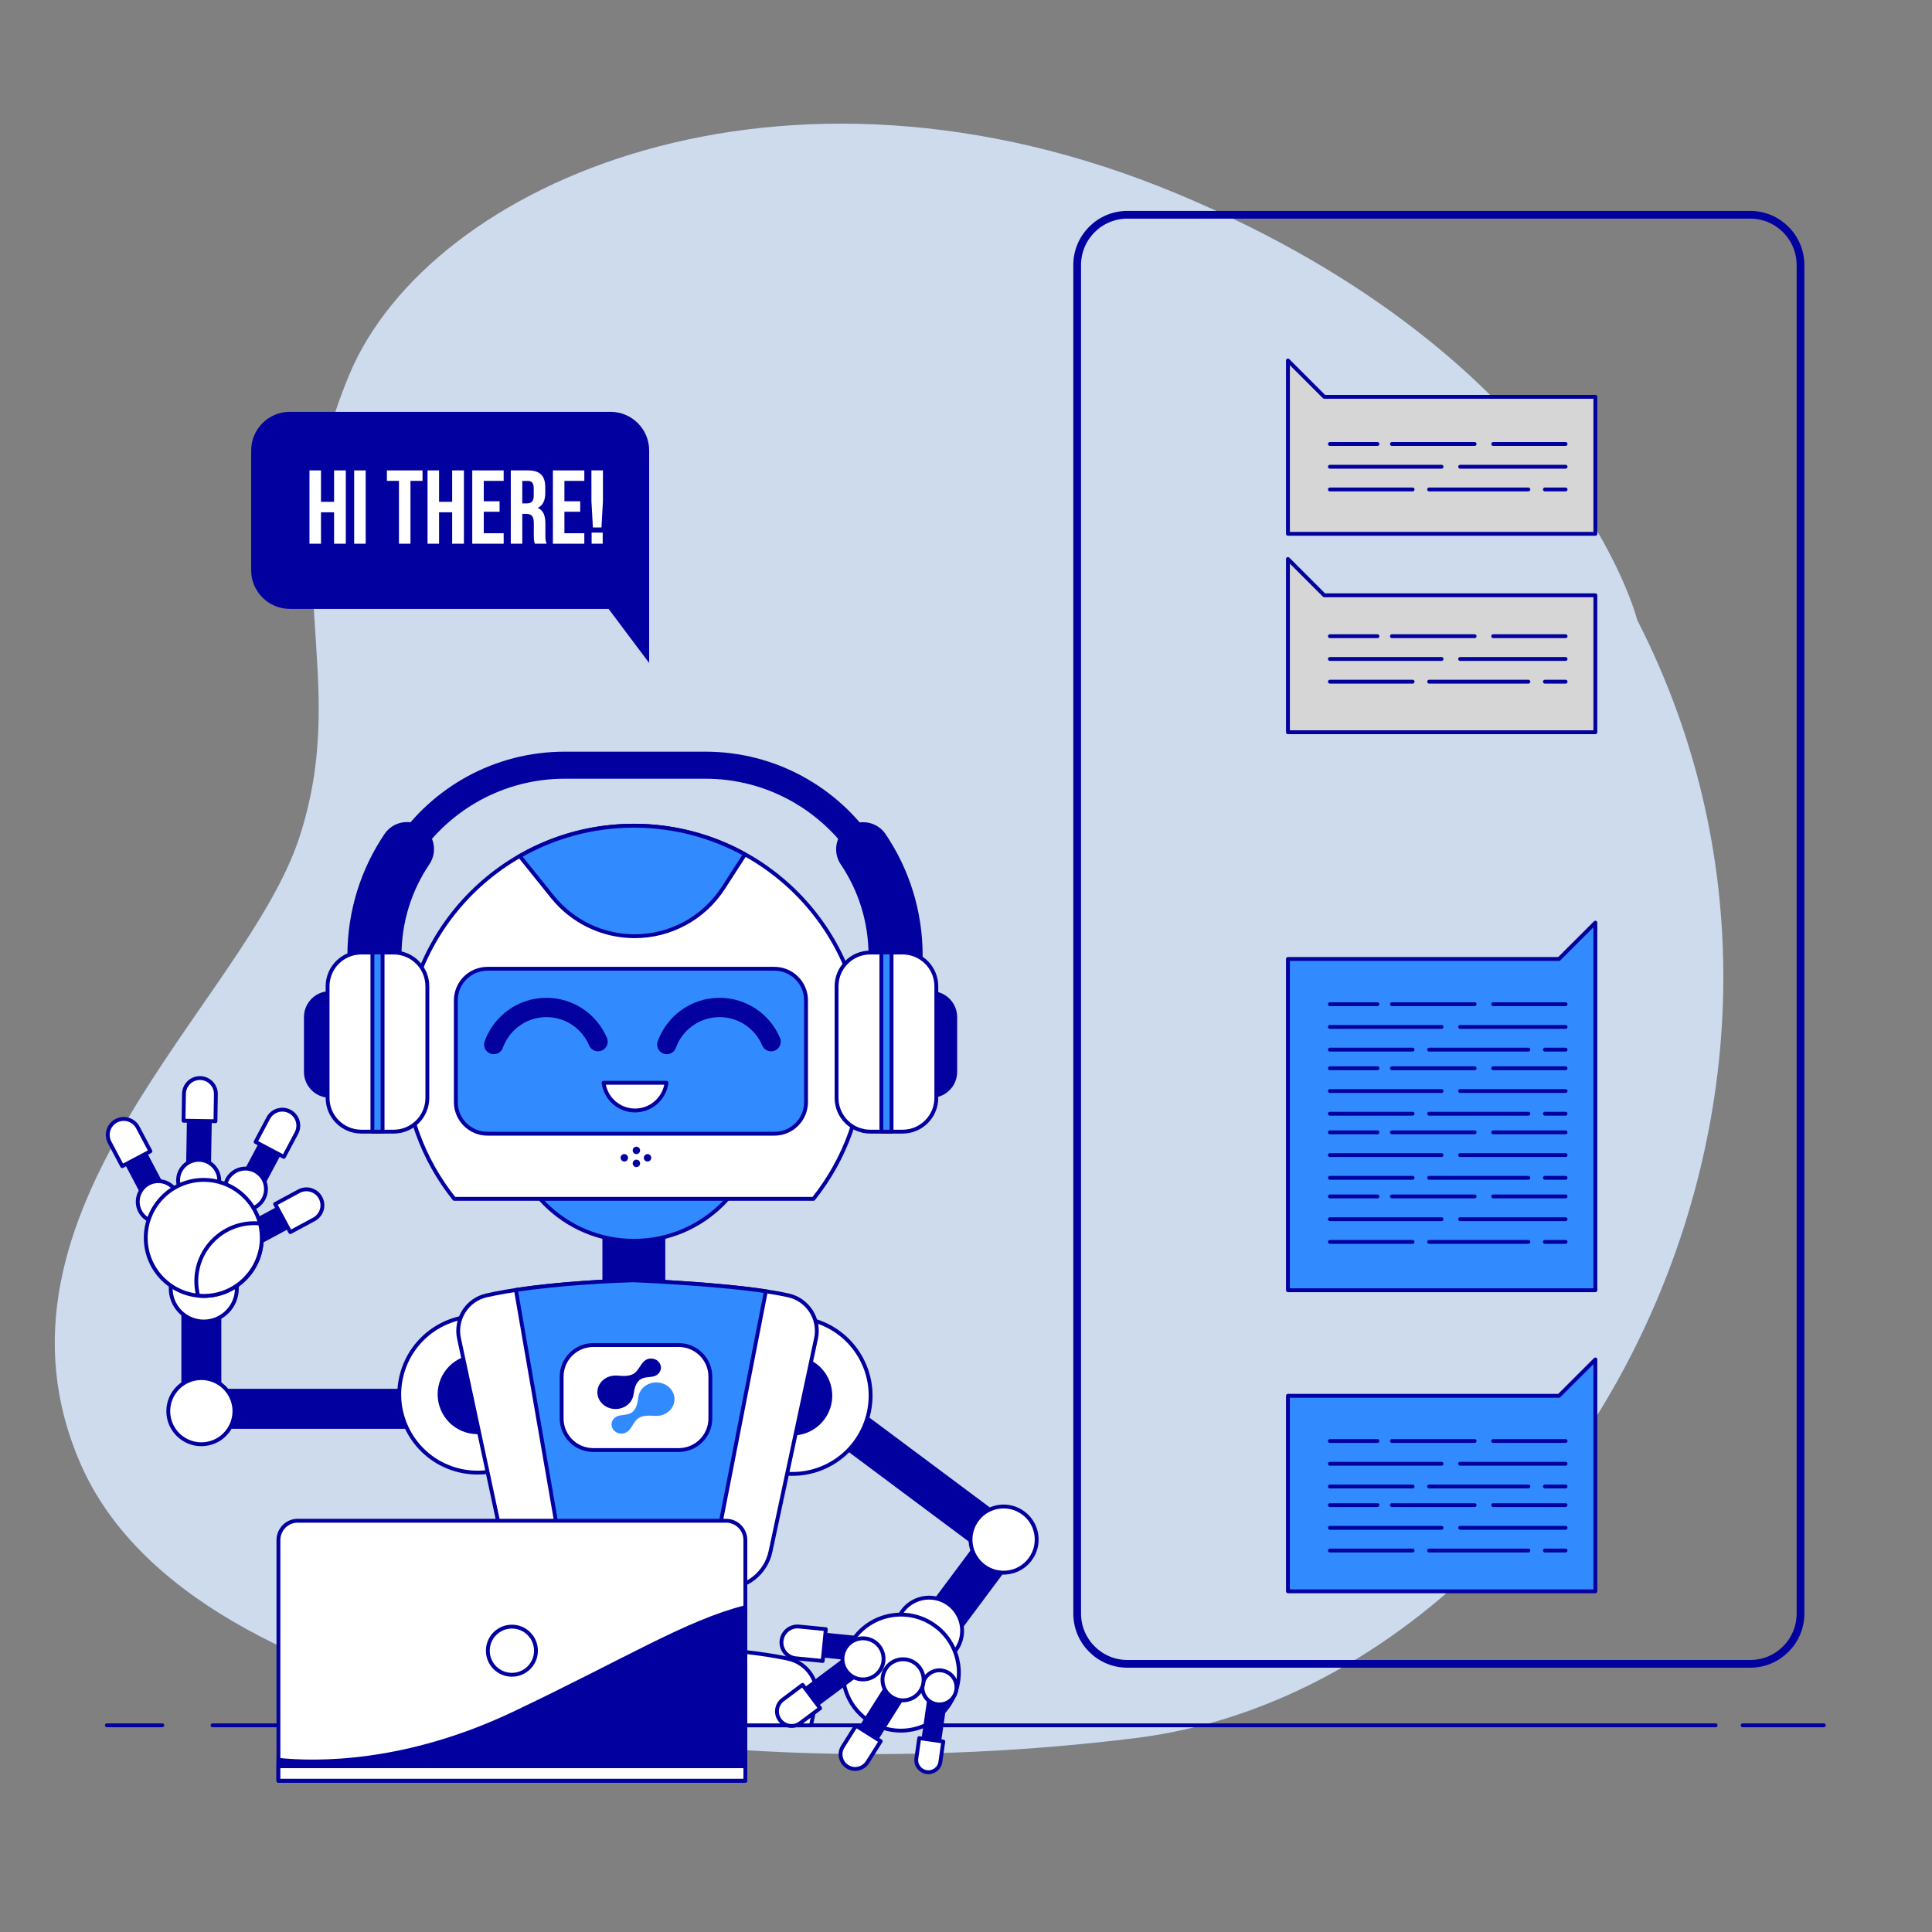 <svg width="442" height="442" viewBox="0 0 442 442" fill="none" xmlns="http://www.w3.org/2000/svg">
<rect x="0" y="0" width="442" height="442" fill="#808080" stroke="none"/>
<path d="M374.568 141.864C374.568 141.864 359.664 82.053 269.328 44.333C179.001 6.603 98.318 41.566 79.905 85.73C61.491 129.895 80.78 153.816 68.501 191.545C56.222 229.274 -6.922 277.116 18.511 335.08C43.944 393.044 163.213 409.61 259.675 397.65C356.146 385.698 431.569 253.195 374.568 141.864Z" fill="#318BFE" fill-opacity="0.5"/>
<path opacity="0.7" d="M374.568 141.864C374.568 141.864 359.664 82.053 269.328 44.333C179.001 6.603 98.318 41.566 79.905 85.73C61.491 129.895 80.78 153.816 68.501 191.545C56.222 229.274 -6.922 277.116 18.511 335.08C43.944 393.044 163.213 409.61 259.675 397.65C356.146 385.698 431.569 253.195 374.568 141.864Z" fill="white"/>
<path d="M139.672 94.217H66.3C61.42 94.217 57.46 98.177 57.46 103.057V130.461C57.46 135.34 61.42 139.301 66.3 139.301H139.23L148.512 151.677V130.461V103.057C148.512 98.177 144.552 94.217 139.672 94.217Z" fill="#0300A0"/>
<path d="M73.434 124.388H70.8V107.618H73.434V114.805H76.431V107.618H79.118V124.388H76.431V117.201H73.434V124.388Z" fill="white"/>
<path d="M81.027 107.618H83.662V124.388H81.027V107.618Z" fill="white"/>
<path d="M88.524 107.618H96.665V110.014H93.907V124.388H91.273V110.014H88.515V107.618H88.524Z" fill="white"/>
<path d="M100.449 124.388H97.814V107.618H100.449V114.805H103.446V107.618H106.133V124.388H103.446V117.201H100.449V124.388Z" fill="white"/>
<path d="M110.677 114.681H114.292V117.077H110.677V121.992H115.229V124.388H108.042V107.618H115.229V110.014H110.677V114.681Z" fill="white"/>
<path d="M122.363 124.388C122.222 123.954 122.125 123.689 122.125 122.328V119.694C122.125 118.138 121.594 117.563 120.401 117.563H119.49V124.388H116.856V107.618H120.834C123.566 107.618 124.741 108.891 124.741 111.472V112.79C124.741 114.513 124.193 115.636 123.017 116.193C124.335 116.741 124.768 118.014 124.768 119.764V122.354C124.768 123.168 124.794 123.769 125.059 124.388H122.363ZM119.49 110.014V115.168H120.525C121.506 115.168 122.107 114.734 122.107 113.4V111.746C122.107 110.553 121.7 110.023 120.763 110.023H119.49V110.014Z" fill="white"/>
<path d="M129.126 114.681H132.741V117.077H129.126V121.992H133.678V124.388H126.491V107.618H133.678V110.014H129.126V114.681Z" fill="white"/>
<path d="M135.641 120.675L135.305 114.611V107.618H137.939V114.611L137.603 120.675H135.641ZM137.886 121.851V124.388H135.349V121.851H137.886Z" fill="white"/>
<path d="M364.986 122.125H294.655V90.787V82.477L302.964 90.787H364.986V122.125Z" fill="#D6D6D6" stroke="#0300A0" stroke-width="0.884" stroke-miterlimit="10" stroke-linecap="round" stroke-linejoin="round"/>
<path d="M364.986 167.518H294.655V136.189V127.88L302.964 136.189H364.986V167.518Z" fill="#D6D6D6" stroke="#0300A0" stroke-width="0.884" stroke-miterlimit="10" stroke-linecap="round" stroke-linejoin="round"/>
<path d="M341.613 101.572H358.17" stroke="#0300A0" stroke-width="0.884" stroke-miterlimit="10" stroke-linecap="round" stroke-linejoin="round"/>
<path d="M318.443 101.572H337.361" stroke="#0300A0" stroke-width="0.884" stroke-miterlimit="10" stroke-linecap="round" stroke-linejoin="round"/>
<path d="M304.255 101.572H315.128" stroke="#0300A0" stroke-width="0.884" stroke-miterlimit="10" stroke-linecap="round" stroke-linejoin="round"/>
<path d="M334.046 106.779H358.171" stroke="#0300A0" stroke-width="0.884" stroke-miterlimit="10" stroke-linecap="round" stroke-linejoin="round"/>
<path d="M304.255 106.779H329.794" stroke="#0300A0" stroke-width="0.884" stroke-miterlimit="10" stroke-linecap="round" stroke-linejoin="round"/>
<path d="M353.441 111.977H358.17" stroke="#0300A0" stroke-width="0.884" stroke-miterlimit="10" stroke-linecap="round" stroke-linejoin="round"/>
<path d="M326.956 111.977H349.657" stroke="#0300A0" stroke-width="0.884" stroke-miterlimit="10" stroke-linecap="round" stroke-linejoin="round"/>
<path d="M304.255 111.977H323.173" stroke="#0300A0" stroke-width="0.884" stroke-miterlimit="10" stroke-linecap="round" stroke-linejoin="round"/>
<path d="M341.613 145.551H358.17" stroke="#0300A0" stroke-width="0.884" stroke-miterlimit="10" stroke-linecap="round" stroke-linejoin="round"/>
<path d="M318.443 145.551H337.361" stroke="#0300A0" stroke-width="0.884" stroke-miterlimit="10" stroke-linecap="round" stroke-linejoin="round"/>
<path d="M304.255 145.551H315.128" stroke="#0300A0" stroke-width="0.884" stroke-miterlimit="10" stroke-linecap="round" stroke-linejoin="round"/>
<path d="M334.046 150.758H358.171" stroke="#0300A0" stroke-width="0.884" stroke-miterlimit="10" stroke-linecap="round" stroke-linejoin="round"/>
<path d="M304.255 150.758H329.794" stroke="#0300A0" stroke-width="0.884" stroke-miterlimit="10" stroke-linecap="round" stroke-linejoin="round"/>
<path d="M353.441 155.956H358.17" stroke="#0300A0" stroke-width="0.884" stroke-miterlimit="10" stroke-linecap="round" stroke-linejoin="round"/>
<path d="M326.956 155.956H349.657" stroke="#0300A0" stroke-width="0.884" stroke-miterlimit="10" stroke-linecap="round" stroke-linejoin="round"/>
<path d="M304.255 155.956H323.173" stroke="#0300A0" stroke-width="0.884" stroke-miterlimit="10" stroke-linecap="round" stroke-linejoin="round"/>
<path d="M294.655 295.176H364.986V219.391V211.082L356.667 219.391H294.655V295.176Z" fill="#318BFE" stroke="#0300A0" stroke-width="0.884" stroke-miterlimit="10" stroke-linecap="round" stroke-linejoin="round"/>
<path d="M341.613 229.734H358.17" stroke="#0300A0" stroke-width="0.884" stroke-miterlimit="10" stroke-linecap="round" stroke-linejoin="round"/>
<path d="M318.443 229.734H337.361" stroke="#0300A0" stroke-width="0.884" stroke-miterlimit="10" stroke-linecap="round" stroke-linejoin="round"/>
<path d="M304.255 229.734H315.128" stroke="#0300A0" stroke-width="0.884" stroke-miterlimit="10" stroke-linecap="round" stroke-linejoin="round"/>
<path d="M334.046 234.932H358.171" stroke="#0300A0" stroke-width="0.884" stroke-miterlimit="10" stroke-linecap="round" stroke-linejoin="round"/>
<path d="M304.255 234.932H329.794" stroke="#0300A0" stroke-width="0.884" stroke-miterlimit="10" stroke-linecap="round" stroke-linejoin="round"/>
<path d="M353.441 240.139H358.17" stroke="#0300A0" stroke-width="0.884" stroke-miterlimit="10" stroke-linecap="round" stroke-linejoin="round"/>
<path d="M326.956 240.139H349.657" stroke="#0300A0" stroke-width="0.884" stroke-miterlimit="10" stroke-linecap="round" stroke-linejoin="round"/>
<path d="M304.255 240.139H323.173" stroke="#0300A0" stroke-width="0.884" stroke-miterlimit="10" stroke-linecap="round" stroke-linejoin="round"/>
<path d="M341.613 244.391H358.17" stroke="#0300A0" stroke-width="0.884" stroke-miterlimit="10" stroke-linecap="round" stroke-linejoin="round"/>
<path d="M318.443 244.391H337.361" stroke="#0300A0" stroke-width="0.884" stroke-miterlimit="10" stroke-linecap="round" stroke-linejoin="round"/>
<path d="M304.255 244.391H315.128" stroke="#0300A0" stroke-width="0.884" stroke-miterlimit="10" stroke-linecap="round" stroke-linejoin="round"/>
<path d="M334.046 249.597H358.171" stroke="#0300A0" stroke-width="0.884" stroke-miterlimit="10" stroke-linecap="round" stroke-linejoin="round"/>
<path d="M304.255 249.597H329.794" stroke="#0300A0" stroke-width="0.884" stroke-miterlimit="10" stroke-linecap="round" stroke-linejoin="round"/>
<path d="M353.441 254.795H358.17" stroke="#0300A0" stroke-width="0.884" stroke-miterlimit="10" stroke-linecap="round" stroke-linejoin="round"/>
<path d="M326.956 254.795H349.657" stroke="#0300A0" stroke-width="0.884" stroke-miterlimit="10" stroke-linecap="round" stroke-linejoin="round"/>
<path d="M304.255 254.795H323.173" stroke="#0300A0" stroke-width="0.884" stroke-miterlimit="10" stroke-linecap="round" stroke-linejoin="round"/>
<path d="M341.613 259.056H358.17" stroke="#0300A0" stroke-width="0.884" stroke-miterlimit="10" stroke-linecap="round" stroke-linejoin="round"/>
<path d="M318.443 259.056H337.361" stroke="#0300A0" stroke-width="0.884" stroke-miterlimit="10" stroke-linecap="round" stroke-linejoin="round"/>
<path d="M304.255 259.056H315.128" stroke="#0300A0" stroke-width="0.884" stroke-miterlimit="10" stroke-linecap="round" stroke-linejoin="round"/>
<path d="M334.046 264.254H358.171" stroke="#0300A0" stroke-width="0.884" stroke-miterlimit="10" stroke-linecap="round" stroke-linejoin="round"/>
<path d="M304.255 264.254H329.794" stroke="#0300A0" stroke-width="0.884" stroke-miterlimit="10" stroke-linecap="round" stroke-linejoin="round"/>
<path d="M353.441 269.461H358.17" stroke="#0300A0" stroke-width="0.884" stroke-miterlimit="10" stroke-linecap="round" stroke-linejoin="round"/>
<path d="M326.956 269.461H349.657" stroke="#0300A0" stroke-width="0.884" stroke-miterlimit="10" stroke-linecap="round" stroke-linejoin="round"/>
<path d="M304.255 269.461H323.173" stroke="#0300A0" stroke-width="0.884" stroke-miterlimit="10" stroke-linecap="round" stroke-linejoin="round"/>
<path d="M341.613 273.713H358.17" stroke="#0300A0" stroke-width="0.884" stroke-miterlimit="10" stroke-linecap="round" stroke-linejoin="round"/>
<path d="M318.443 273.713H337.361" stroke="#0300A0" stroke-width="0.884" stroke-miterlimit="10" stroke-linecap="round" stroke-linejoin="round"/>
<path d="M304.255 273.713H315.128" stroke="#0300A0" stroke-width="0.884" stroke-miterlimit="10" stroke-linecap="round" stroke-linejoin="round"/>
<path d="M334.046 278.92H358.171" stroke="#0300A0" stroke-width="0.884" stroke-miterlimit="10" stroke-linecap="round" stroke-linejoin="round"/>
<path d="M304.255 278.92H329.794" stroke="#0300A0" stroke-width="0.884" stroke-miterlimit="10" stroke-linecap="round" stroke-linejoin="round"/>
<path d="M353.441 284.118H358.17" stroke="#0300A0" stroke-width="0.884" stroke-miterlimit="10" stroke-linecap="round" stroke-linejoin="round"/>
<path d="M326.956 284.118H349.657" stroke="#0300A0" stroke-width="0.884" stroke-miterlimit="10" stroke-linecap="round" stroke-linejoin="round"/>
<path d="M304.255 284.118H323.173" stroke="#0300A0" stroke-width="0.884" stroke-miterlimit="10" stroke-linecap="round" stroke-linejoin="round"/>
<path d="M294.655 364.058H364.986V319.327V311.018L356.667 319.327H294.655V364.058Z" fill="#318BFE" stroke="#0300A0" stroke-width="0.884" stroke-miterlimit="10" stroke-linecap="round" stroke-linejoin="round"/>
<path d="M341.613 329.67H358.17" stroke="#0300A0" stroke-width="0.884" stroke-miterlimit="10" stroke-linecap="round" stroke-linejoin="round"/>
<path d="M318.443 329.67H337.361" stroke="#0300A0" stroke-width="0.884" stroke-miterlimit="10" stroke-linecap="round" stroke-linejoin="round"/>
<path d="M304.255 329.67H315.128" stroke="#0300A0" stroke-width="0.884" stroke-miterlimit="10" stroke-linecap="round" stroke-linejoin="round"/>
<path d="M334.046 334.877H358.171" stroke="#0300A0" stroke-width="0.884" stroke-miterlimit="10" stroke-linecap="round" stroke-linejoin="round"/>
<path d="M304.255 334.877H329.794" stroke="#0300A0" stroke-width="0.884" stroke-miterlimit="10" stroke-linecap="round" stroke-linejoin="round"/>
<path d="M353.441 340.075H358.17" stroke="#0300A0" stroke-width="0.884" stroke-miterlimit="10" stroke-linecap="round" stroke-linejoin="round"/>
<path d="M326.956 340.075H349.657" stroke="#0300A0" stroke-width="0.884" stroke-miterlimit="10" stroke-linecap="round" stroke-linejoin="round"/>
<path d="M304.255 340.075H323.173" stroke="#0300A0" stroke-width="0.884" stroke-miterlimit="10" stroke-linecap="round" stroke-linejoin="round"/>
<path d="M341.613 344.336H358.17" stroke="#0300A0" stroke-width="0.884" stroke-miterlimit="10" stroke-linecap="round" stroke-linejoin="round"/>
<path d="M318.443 344.336H337.361" stroke="#0300A0" stroke-width="0.884" stroke-miterlimit="10" stroke-linecap="round" stroke-linejoin="round"/>
<path d="M304.255 344.336H315.128" stroke="#0300A0" stroke-width="0.884" stroke-miterlimit="10" stroke-linecap="round" stroke-linejoin="round"/>
<path d="M334.046 349.534H358.171" stroke="#0300A0" stroke-width="0.884" stroke-miterlimit="10" stroke-linecap="round" stroke-linejoin="round"/>
<path d="M304.255 349.534H329.794" stroke="#0300A0" stroke-width="0.884" stroke-miterlimit="10" stroke-linecap="round" stroke-linejoin="round"/>
<path d="M353.441 354.731H358.17" stroke="#0300A0" stroke-width="0.884" stroke-miterlimit="10" stroke-linecap="round" stroke-linejoin="round"/>
<path d="M326.956 354.731H349.657" stroke="#0300A0" stroke-width="0.884" stroke-miterlimit="10" stroke-linecap="round" stroke-linejoin="round"/>
<path d="M304.255 354.731H323.173" stroke="#0300A0" stroke-width="0.884" stroke-miterlimit="10" stroke-linecap="round" stroke-linejoin="round"/>
<path d="M294.381 49.133H400.408C406.755 49.133 411.909 54.278 411.917 60.634V369.15C411.917 375.497 406.773 380.651 400.417 380.651H257.933C251.586 380.651 246.433 375.506 246.433 369.15V60.634C246.433 54.286 251.578 49.133 257.933 49.133H294.381Z" stroke="#0300A0" stroke-width="1.768" stroke-miterlimit="10" stroke-linecap="round" stroke-linejoin="round"/>
<path d="M398.684 394.715H417.248" stroke="#0300A0" stroke-width="0.884" stroke-miterlimit="10" stroke-linecap="round" stroke-linejoin="round"/>
<path d="M48.62 394.715H392.496" stroke="#0300A0" stroke-width="0.884" stroke-miterlimit="10" stroke-linecap="round" stroke-linejoin="round"/>
<path d="M24.443 394.715H37.128" stroke="#0300A0" stroke-width="0.884" stroke-miterlimit="10" stroke-linecap="round" stroke-linejoin="round"/>
<path d="M151.765 275.667H138.258V393.062H151.765V275.667Z" fill="#0300A0" stroke="#0300A0" stroke-width="0.884" stroke-miterlimit="10" stroke-linecap="round" stroke-linejoin="round"/>
<path d="M44.661 318.176V326.433H98.496V318.176H44.661Z" fill="#0300A0" stroke="#0300A0" stroke-width="0.884" stroke-miterlimit="10" stroke-linecap="round" stroke-linejoin="round"/>
<path d="M50.194 289.678H41.937V322.713H50.194V289.678Z" fill="#0300A0" stroke="#0300A0" stroke-width="0.884" stroke-miterlimit="10" stroke-linecap="round" stroke-linejoin="round"/>
<path d="M53.632 322.846C53.632 327.018 50.247 330.413 46.065 330.413C45.818 330.413 45.57 330.395 45.323 330.377C41.486 329.997 38.498 326.771 38.498 322.846C38.498 318.673 41.884 315.279 46.065 315.279C49.593 315.279 52.554 317.701 53.394 320.963C53.553 321.573 53.632 322.2 53.632 322.846Z" fill="white" stroke="#0300A0" stroke-width="0.884" stroke-miterlimit="10" stroke-linecap="round" stroke-linejoin="round"/>
<path d="M54.189 294.77C54.189 298.942 50.803 302.337 46.622 302.337C46.375 302.337 46.127 302.319 45.88 302.302C42.043 301.921 39.055 298.695 39.055 294.77C39.055 290.597 42.441 287.203 46.622 287.203C50.149 287.203 53.111 289.625 53.951 292.887C54.11 293.488 54.189 294.116 54.189 294.77Z" fill="white" stroke="#0300A0" stroke-width="0.884" stroke-miterlimit="10" stroke-linecap="round" stroke-linejoin="round"/>
<path d="M67.766 274.232L56.761 280.16L59.042 284.393L70.046 278.466L67.766 274.232Z" fill="#0300A0" stroke="#0300A0" stroke-width="0.884" stroke-miterlimit="10" stroke-linecap="round" stroke-linejoin="round"/>
<path d="M71.843 278.955L66.415 281.881L62.95 275.454L68.378 272.528C70.155 271.574 72.365 272.237 73.319 274.013C74.283 275.781 73.62 277.991 71.843 278.955Z" fill="white" stroke="#0300A0" stroke-width="0.884" stroke-miterlimit="10" stroke-linecap="round" stroke-linejoin="round"/>
<path d="M48.09 251.701L47.701 274.12L42.901 274.04L43.281 251.622L48.09 251.701Z" fill="#0300A0" stroke="#0300A0" stroke-width="0.884" stroke-miterlimit="10" stroke-linecap="round" stroke-linejoin="round"/>
<path d="M49.389 250.349L49.292 256.51L41.99 256.395L42.087 250.234C42.123 248.218 43.776 246.61 45.791 246.636C47.816 246.671 49.425 248.333 49.389 250.349Z" fill="white" stroke="#0300A0" stroke-width="0.884" stroke-miterlimit="10" stroke-linecap="round" stroke-linejoin="round"/>
<path d="M66.052 259.825L55.506 279.618L51.263 277.364L61.8 257.58L66.052 259.825Z" fill="#0300A0" stroke="#0300A0" stroke-width="0.884" stroke-miterlimit="10" stroke-linecap="round" stroke-linejoin="round"/>
<path d="M67.82 259.224L64.93 264.67L58.477 261.249L61.367 255.803C62.313 254.026 64.523 253.346 66.3 254.292C68.086 255.229 68.766 257.439 67.82 259.224Z" fill="white" stroke="#0300A0" stroke-width="0.884" stroke-miterlimit="10" stroke-linecap="round" stroke-linejoin="round"/>
<path d="M31.046 259.746L41.495 279.583L37.243 281.828L26.794 261.991L31.046 259.746Z" fill="#0300A0" stroke="#0300A0" stroke-width="0.884" stroke-miterlimit="10" stroke-linecap="round" stroke-linejoin="round"/>
<path d="M40.85 274.129C40.417 271.574 37.986 269.85 35.422 270.283C32.867 270.716 31.143 273.147 31.577 275.711C32.01 278.266 34.441 279.99 37.004 279.556C39.559 279.114 41.283 276.683 40.85 274.129Z" fill="white" stroke="#0300A0" stroke-width="0.884" stroke-miterlimit="10" stroke-linecap="round" stroke-linejoin="round"/>
<path d="M45.447 274.747C48.044 274.747 50.149 272.642 50.149 270.044C50.149 267.447 48.044 265.342 45.447 265.342C42.849 265.342 40.744 267.447 40.744 270.044C40.744 272.642 42.849 274.747 45.447 274.747Z" fill="white" stroke="#0300A0" stroke-width="0.884" stroke-miterlimit="10" stroke-linecap="round" stroke-linejoin="round"/>
<path d="M60.793 272.758C61.191 270.195 59.423 267.79 56.859 267.401C54.295 267.004 51.891 268.763 51.502 271.335C51.104 273.899 52.872 276.303 55.436 276.692C57.999 277.09 60.404 275.322 60.793 272.758Z" fill="white" stroke="#0300A0" stroke-width="0.884" stroke-miterlimit="10" stroke-linecap="round" stroke-linejoin="round"/>
<path d="M31.532 257.934L34.414 263.379L27.961 266.791L25.079 261.346C24.133 259.56 24.814 257.35 26.6 256.413C28.385 255.476 30.595 256.157 31.532 257.934Z" fill="white" stroke="#0300A0" stroke-width="0.884" stroke-miterlimit="10" stroke-linecap="round" stroke-linejoin="round"/>
<path d="M59.891 283.207C59.891 290.535 53.942 296.476 46.622 296.476C46.18 296.476 45.756 296.449 45.323 296.414C38.595 295.751 33.344 290.085 33.344 283.198C33.344 275.87 39.294 269.929 46.613 269.929C52.801 269.929 57.999 274.173 59.475 279.901C59.75 280.962 59.891 282.067 59.891 283.207Z" fill="white" stroke="#0300A0" stroke-width="0.884" stroke-miterlimit="10" stroke-linecap="round" stroke-linejoin="round"/>
<path d="M59.891 283.207C59.891 290.536 53.942 296.476 46.622 296.476C46.18 296.476 45.756 296.449 45.323 296.414C45.049 295.353 44.907 294.248 44.907 293.108C44.907 285.78 50.856 279.839 58.176 279.839C58.618 279.839 59.042 279.866 59.475 279.901C59.75 280.962 59.891 282.067 59.891 283.207Z" fill="white" stroke="#0300A0" stroke-width="0.884" stroke-miterlimit="10" stroke-linecap="round" stroke-linejoin="round"/>
<path d="M126.653 323.083C128.904 313.461 122.929 303.837 113.307 301.586C103.685 299.335 94.061 305.31 91.81 314.931C89.559 324.553 95.534 334.178 105.155 336.429C114.777 338.68 124.402 332.705 126.653 323.083Z" fill="white" stroke="#0300A0" stroke-width="0.884" stroke-miterlimit="10" stroke-linecap="round" stroke-linejoin="round"/>
<path d="M112.577 326.993C116.997 325.149 119.086 320.071 117.242 315.651C115.398 311.231 110.32 309.143 105.899 310.986C101.479 312.83 99.391 317.908 101.235 322.329C103.079 326.749 108.157 328.837 112.577 326.993Z" fill="#0300A0" stroke="#0300A0" stroke-width="0.884" stroke-miterlimit="10" stroke-linecap="round" stroke-linejoin="round"/>
<path d="M106.16 394.715H185.543L186.692 389.34C187.647 384.876 184.818 380.491 180.372 379.493C169.109 376.964 144.755 376.045 144.755 376.045C138.885 376.231 122.549 376.955 111.296 379.501C106.867 380.5 104.074 384.894 105.019 389.34L106.16 394.715Z" fill="white" stroke="#0300A0" stroke-width="0.884" stroke-miterlimit="10" stroke-linecap="round" stroke-linejoin="round"/>
<path d="M164.955 377.362C154.789 376.425 144.738 376.045 144.738 376.045C141.042 376.16 133.193 376.496 125.077 377.362C127.447 385.451 135.473 391.409 145.012 391.409C154.568 391.409 162.586 385.451 164.955 377.362Z" fill="#318BFE" stroke="#0300A0" stroke-width="0.884" stroke-miterlimit="10" stroke-linecap="round" stroke-linejoin="round"/>
<path d="M227.936 356.828L232.873 350.211L189.724 318.017L184.787 324.635L227.936 356.828Z" fill="#0300A0" stroke="#0300A0" stroke-width="0.884" stroke-miterlimit="10" stroke-linecap="round" stroke-linejoin="round"/>
<path d="M206.437 376.341L213.054 381.278L232.809 354.801L226.192 349.863L206.437 376.341Z" fill="#0300A0" stroke="#0300A0" stroke-width="0.884" stroke-miterlimit="10" stroke-linecap="round" stroke-linejoin="round"/>
<path d="M223.537 347.695C226.039 344.345 230.777 343.655 234.128 346.157C234.331 346.307 234.517 346.466 234.702 346.625C237.549 349.215 238.017 353.6 235.666 356.747C233.164 360.098 228.426 360.787 225.075 358.285C222.247 356.173 221.318 352.46 222.6 349.348C222.839 348.773 223.148 348.217 223.537 347.695Z" fill="white" stroke="#0300A0" stroke-width="0.884" stroke-miterlimit="10" stroke-linecap="round" stroke-linejoin="round"/>
<path d="M206.273 368.849C208.607 365.384 213.309 364.464 216.775 366.789C216.978 366.931 217.181 367.081 217.367 367.231C220.337 369.68 221.018 374.029 218.826 377.291C216.492 380.757 211.789 381.676 208.324 379.351C205.398 377.38 204.284 373.72 205.415 370.546C205.627 369.954 205.91 369.388 206.273 368.849Z" fill="white" stroke="#0300A0" stroke-width="0.884" stroke-miterlimit="10" stroke-linecap="round" stroke-linejoin="round"/>
<path d="M183.572 378.311L196.012 379.533L196.482 374.748L184.042 373.525L183.572 378.311Z" fill="#0300A0" stroke="#0300A0" stroke-width="0.884" stroke-miterlimit="10" stroke-linecap="round" stroke-linejoin="round"/>
<path d="M182.794 372.12L188.929 372.721L188.213 379.987L182.078 379.386C180.071 379.192 178.604 377.406 178.798 375.399C179.002 373.393 180.787 371.925 182.794 372.12Z" fill="white" stroke="#0300A0" stroke-width="0.884" stroke-miterlimit="10" stroke-linecap="round" stroke-linejoin="round"/>
<path d="M195.082 375.258C199.166 369.176 207.422 367.558 213.504 371.651C213.867 371.899 214.211 372.155 214.547 372.42C219.754 376.717 220.956 384.354 217.111 390.065C213.027 396.147 204.77 397.765 198.688 393.672C193.552 390.224 191.607 383.797 193.579 378.219C193.95 377.203 194.445 376.204 195.082 375.258Z" fill="white" stroke="#0300A0" stroke-width="0.884" stroke-miterlimit="10" stroke-linecap="round" stroke-linejoin="round"/>
<path d="M180.796 389.031L197.238 376.734L199.881 380.262L183.439 392.549L180.796 389.031Z" fill="#0300A0" stroke="#0300A0" stroke-width="0.884" stroke-miterlimit="10" stroke-linecap="round" stroke-linejoin="round"/>
<path d="M179.09 388.845L183.607 385.459L187.62 390.808L183.103 394.193C181.627 395.298 179.532 395.007 178.427 393.522C177.313 392.045 177.614 389.95 179.09 388.845Z" fill="white" stroke="#0300A0" stroke-width="0.884" stroke-miterlimit="10" stroke-linecap="round" stroke-linejoin="round"/>
<path d="M202.03 380.527C202.587 377.99 200.987 375.488 198.45 374.922C195.912 374.365 193.411 375.965 192.845 378.502C192.288 381.039 193.888 383.541 196.425 384.107C198.962 384.664 201.464 383.055 202.03 380.527Z" fill="white" stroke="#0300A0" stroke-width="0.884" stroke-miterlimit="10" stroke-linecap="round" stroke-linejoin="round"/>
<path d="M210.746 401.389L213.186 384.522L216.801 385.035L214.361 401.902L210.746 401.389Z" fill="#0300A0" stroke="#0300A0" stroke-width="0.884" stroke-miterlimit="10" stroke-linecap="round" stroke-linejoin="round"/>
<path d="M209.641 402.282L210.304 397.641L215.802 398.428L215.139 403.069C214.927 404.589 213.522 405.641 212.001 405.42C210.481 405.199 209.42 403.794 209.641 402.282Z" fill="white" stroke="#0300A0" stroke-width="0.884" stroke-miterlimit="10" stroke-linecap="round" stroke-linejoin="round"/>
<path d="M218.216 383.93C217.058 382.118 214.644 381.579 212.823 382.746C211.011 383.904 210.472 386.317 211.639 388.138C212.797 389.95 215.21 390.489 217.031 389.322C218.843 388.156 219.374 385.751 218.216 383.93Z" fill="white" stroke="#0300A0" stroke-width="0.884" stroke-miterlimit="10" stroke-linecap="round" stroke-linejoin="round"/>
<path d="M194.471 399.144L205.433 381.782L209.155 384.125L198.202 401.486L194.471 399.144Z" fill="#0300A0" stroke="#0300A0" stroke-width="0.884" stroke-miterlimit="10" stroke-linecap="round" stroke-linejoin="round"/>
<path d="M192.818 399.577L195.824 394.803L201.482 398.357L198.476 403.131C197.495 404.695 195.426 405.164 193.87 404.182C192.306 403.201 191.828 401.142 192.818 399.577Z" fill="white" stroke="#0300A0" stroke-width="0.884" stroke-miterlimit="10" stroke-linecap="round" stroke-linejoin="round"/>
<path d="M211.25 383.603C210.861 381.039 208.474 379.271 205.902 379.652C203.338 380.04 201.57 382.427 201.95 385C202.33 387.572 204.726 389.331 207.298 388.951C209.871 388.562 211.639 386.167 211.25 383.603Z" fill="white" stroke="#0300A0" stroke-width="0.884" stroke-miterlimit="10" stroke-linecap="round" stroke-linejoin="round"/>
<path d="M190.969 334.348C199.277 329 201.676 317.928 196.327 309.62C190.979 301.311 179.907 298.912 171.599 304.261C163.29 309.61 160.891 320.681 166.24 328.99C171.589 337.298 182.66 339.697 190.969 334.348Z" fill="white" stroke="#0300A0" stroke-width="0.884" stroke-miterlimit="10" stroke-linecap="round" stroke-linejoin="round"/>
<path d="M189.174 322.904C191.17 318.55 189.259 313.402 184.906 311.406C180.552 309.41 175.404 311.321 173.408 315.674C171.412 320.028 173.323 325.176 177.677 327.172C182.03 329.168 187.178 327.257 189.174 322.904Z" fill="#0300A0" stroke="#0300A0" stroke-width="0.884" stroke-miterlimit="10" stroke-linecap="round" stroke-linejoin="round"/>
<path d="M145.012 283.87C160.884 283.87 173.75 271.003 173.75 255.131C173.75 239.259 160.884 226.393 145.012 226.393C129.14 226.393 116.273 239.259 116.273 255.131C116.273 271.003 129.14 283.87 145.012 283.87Z" fill="#318BFE" stroke="#0300A0" stroke-width="0.884" stroke-miterlimit="10" stroke-linecap="round" stroke-linejoin="round"/>
<path d="M186.1 274.27C193.287 265.28 197.592 253.885 197.592 241.482C197.592 212.443 174.051 188.902 145.011 188.902C115.972 188.902 92.431 212.443 92.431 241.482C92.431 253.885 96.736 265.28 103.923 274.27H186.1Z" fill="white" stroke="#0300A0" stroke-width="0.884" stroke-miterlimit="10" stroke-linecap="round" stroke-linejoin="round"/>
<path d="M177.171 259.366H111.517C107.521 259.366 104.286 256.13 104.286 252.134V228.868C104.286 224.872 107.521 221.636 111.517 221.636H177.171C181.167 221.636 184.403 224.872 184.403 228.868V252.134C184.403 256.13 181.167 259.366 177.171 259.366Z" fill="#318BFE" stroke="#0300A0" stroke-width="0.884" stroke-miterlimit="10" stroke-linecap="round" stroke-linejoin="round"/>
<path d="M112.958 238.972C114.734 234.021 119.464 230.485 125.015 230.485C130.319 230.485 134.872 233.712 136.817 238.309" stroke="#0300A0" stroke-width="4.42" stroke-miterlimit="10" stroke-linecap="round" stroke-linejoin="round"/>
<path d="M152.552 238.972C154.329 234.021 159.058 230.485 164.61 230.485C169.914 230.485 174.466 233.712 176.411 238.309" stroke="#0300A0" stroke-width="4.42" stroke-miterlimit="10" stroke-linecap="round" stroke-linejoin="round"/>
<path d="M138.081 247.715C138.54 251.286 141.581 254.053 145.285 254.053C148.981 254.053 152.03 251.286 152.49 247.715H138.081Z" fill="white" stroke="#0300A0" stroke-width="0.884" stroke-miterlimit="10" stroke-linecap="round" stroke-linejoin="round"/>
<path d="M213.035 250.703C209.994 250.703 207.537 248.236 207.537 245.204V232.696C207.537 229.655 210.003 227.197 213.035 227.197C216.076 227.197 218.534 229.663 218.534 232.696V245.204C218.543 248.245 216.076 250.703 213.035 250.703Z" fill="#0300A0" stroke="#0300A0" stroke-width="0.884" stroke-miterlimit="10" stroke-linecap="round" stroke-linejoin="round"/>
<path d="M75.476 250.703C72.435 250.703 69.978 248.236 69.978 245.204V232.696C69.978 229.655 72.444 227.197 75.476 227.197C78.517 227.197 80.975 229.663 80.975 232.696V245.204C80.975 248.245 78.508 250.703 75.476 250.703Z" fill="#0300A0" stroke="#0300A0" stroke-width="0.884" stroke-miterlimit="10" stroke-linecap="round" stroke-linejoin="round"/>
<path d="M93.103 194.259C88.409 201.207 85.668 209.588 85.668 218.604V227.683" stroke="#0300A0" stroke-width="12.376" stroke-miterlimit="10" stroke-linecap="round" stroke-linejoin="round"/>
<path d="M197.485 194.294C189.662 182.688 176.402 175.059 161.348 175.059H129.214C114.186 175.059 100.926 182.679 93.103 194.259" stroke="#0300A0" stroke-width="6.188" stroke-miterlimit="10" stroke-linecap="round" stroke-linejoin="round"/>
<path d="M204.894 227.692V218.613C204.894 209.605 202.162 201.243 197.477 194.294" stroke="#0300A0" stroke-width="12.376" stroke-miterlimit="10" stroke-linecap="round" stroke-linejoin="round"/>
<path d="M90.044 258.897H82.672C78.402 258.897 74.946 255.441 74.946 251.171V225.641C74.946 221.371 78.402 217.915 82.672 217.915H90.044C94.314 217.915 97.77 221.371 97.77 225.641V251.171C97.77 255.441 94.314 258.897 90.044 258.897Z" fill="white" stroke="#0300A0" stroke-width="0.884" stroke-miterlimit="10" stroke-linecap="round" stroke-linejoin="round"/>
<path d="M87.525 217.906H85.2V258.897H87.525V217.906Z" fill="#318BFE" stroke="#0300A0" stroke-width="0.884" stroke-miterlimit="10" stroke-linecap="round" stroke-linejoin="round"/>
<path d="M206.485 258.897H199.112C194.843 258.897 191.386 255.441 191.386 251.171V225.641C191.386 221.371 194.843 217.915 199.112 217.915H206.485C210.755 217.915 214.211 221.371 214.211 225.641V251.171C214.211 255.441 210.755 258.897 206.485 258.897Z" fill="white" stroke="#0300A0" stroke-width="0.884" stroke-miterlimit="10" stroke-linecap="round" stroke-linejoin="round"/>
<path d="M203.966 217.906H201.641V258.897H203.966V217.906Z" fill="#318BFE" stroke="#0300A0" stroke-width="0.884" stroke-miterlimit="10" stroke-linecap="round" stroke-linejoin="round"/>
<path d="M145.197 214.184C153.383 214.184 161.003 210.038 165.45 203.17L170.435 195.461C162.904 191.289 154.232 188.911 145.012 188.911C135.509 188.911 126.598 191.448 118.907 195.859L126.394 205.176C130.974 210.869 137.886 214.184 145.197 214.184Z" fill="#318BFE" stroke="#0300A0" stroke-width="0.884" stroke-miterlimit="10" stroke-linecap="round" stroke-linejoin="round"/>
<path d="M146.444 263.185C146.444 262.716 146.063 262.336 145.595 262.336C145.126 262.336 144.746 262.716 144.746 263.185C144.746 263.653 145.126 264.033 145.595 264.033C146.063 264.033 146.444 263.653 146.444 263.185Z" fill="#0300A0"/>
<path d="M146.444 266.155C146.444 265.686 146.063 265.306 145.595 265.306C145.126 265.306 144.746 265.686 144.746 266.155C144.746 266.623 145.126 267.003 145.595 267.003C146.063 267.003 146.444 266.623 146.444 266.155Z" fill="#0300A0"/>
<path d="M143.076 265.695C143.526 265.563 143.774 265.085 143.641 264.634C143.509 264.184 143.031 263.936 142.58 264.069C142.13 264.201 141.882 264.679 142.015 265.129C142.156 265.58 142.634 265.828 143.076 265.695Z" fill="#0300A0"/>
<path d="M148.388 265.695C148.839 265.563 149.087 265.085 148.954 264.634C148.822 264.184 148.344 263.936 147.893 264.069C147.443 264.201 147.195 264.679 147.328 265.129C147.46 265.58 147.938 265.828 148.388 265.695Z" fill="#0300A0"/>
<path d="M180.363 296.352C169.1 293.824 144.746 292.905 144.746 292.905C138.876 293.09 122.54 293.815 111.287 296.361C106.858 297.36 104.064 301.753 105.01 306.2L115.433 354.961C116.476 359.841 120.781 363.324 125.776 363.324H144.746H146.956H165.927C170.913 363.324 175.226 359.841 176.27 354.961L186.692 306.2C187.638 301.736 184.818 297.351 180.363 296.352Z" fill="white" stroke="#0300A0" stroke-width="0.884" stroke-miterlimit="10" stroke-linecap="round" stroke-linejoin="round"/>
<path d="M175.209 295.415C163.001 293.585 144.746 292.905 144.746 292.905C139.973 293.055 128.286 293.568 118.032 295.115L129.842 363.324H144.746H146.956H161.949L175.209 295.415Z" fill="#318BFE" stroke="#0300A0" stroke-width="0.884" stroke-miterlimit="10" stroke-linecap="round" stroke-linejoin="round"/>
<path d="M155.284 331.739H135.721C131.725 331.739 128.49 328.503 128.49 324.508V314.952C128.49 310.956 131.725 307.72 135.721 307.72H155.284C159.279 307.72 162.515 310.956 162.515 314.952V324.508C162.515 328.503 159.279 331.739 155.284 331.739Z" fill="white" stroke="#0300A0" stroke-width="0.884" stroke-miterlimit="10" stroke-linecap="round" stroke-linejoin="round"/>
<path d="M170.523 407.374H63.701V352.327C63.701 349.887 65.681 347.907 68.121 347.907H166.103C168.543 347.907 170.523 349.887 170.523 352.327V407.374Z" fill="white" stroke="#0300A0" stroke-width="0.884" stroke-miterlimit="10" stroke-linecap="round" stroke-linejoin="round"/>
<path d="M170.523 367.691C157.104 371.103 143.332 379.758 117.66 391.966C92.9 403.732 72.647 403.537 63.701 402.618V407.383H170.523V367.691Z" fill="#0300A0" stroke="#0300A0" stroke-width="0.884" stroke-miterlimit="10" stroke-linecap="round" stroke-linejoin="round"/>
<path d="M170.523 404.076H63.701V407.383H170.523V404.076Z" fill="white" stroke="#0300A0" stroke-width="0.884" stroke-miterlimit="10" stroke-linecap="round" stroke-linejoin="round"/>
<path d="M122.62 377.645C122.62 380.686 120.153 383.152 117.112 383.152C114.071 383.152 111.605 380.686 111.605 377.645C111.605 374.604 114.071 372.137 117.112 372.137C120.153 372.137 122.62 374.604 122.62 377.645Z" fill="white" stroke="#0300A0" stroke-width="0.884" stroke-miterlimit="10" stroke-linecap="round" stroke-linejoin="round"/>
<path fill-rule="evenodd" clip-rule="evenodd" d="M146.609 315.518C145.421 316.228 145.139 317.744 144.937 319.061C144.774 320.12 144.133 321.11 143.084 321.737C141.158 322.888 138.585 322.38 137.335 320.604C136.086 318.827 136.634 316.453 138.559 315.303C139.354 314.828 140.259 314.635 141.136 314.698C142.442 314.792 143.87 314.936 144.956 314.287C146.032 313.644 146.44 312.26 147.342 311.417C147.455 311.312 147.582 311.216 147.722 311.132C148.767 310.508 150.164 310.783 150.843 311.748C151.521 312.712 151.224 314.001 150.178 314.625C149.955 314.759 149.715 314.851 149.47 314.905C148.521 315.111 147.425 315.03 146.609 315.518Z" fill="#0300A0"/>
<path fill-rule="evenodd" clip-rule="evenodd" d="M144.439 323.211C145.611 322.478 145.859 320.962 146.028 319.644C146.165 318.579 146.783 317.574 147.82 316.925C149.718 315.737 152.303 316.194 153.593 317.946C154.883 319.698 154.39 322.081 152.491 323.269C151.707 323.761 150.804 323.971 149.925 323.924C148.619 323.855 147.19 323.74 146.12 324.41C145.059 325.074 144.683 326.463 143.802 327.324C143.691 327.432 143.566 327.531 143.427 327.618C142.396 328.263 140.993 328.015 140.293 327.064C139.592 326.113 139.86 324.819 140.891 324.174C141.111 324.036 141.349 323.939 141.593 323.881C142.538 323.656 143.634 323.715 144.439 323.211Z" fill="#318BFE"/>
</svg>

